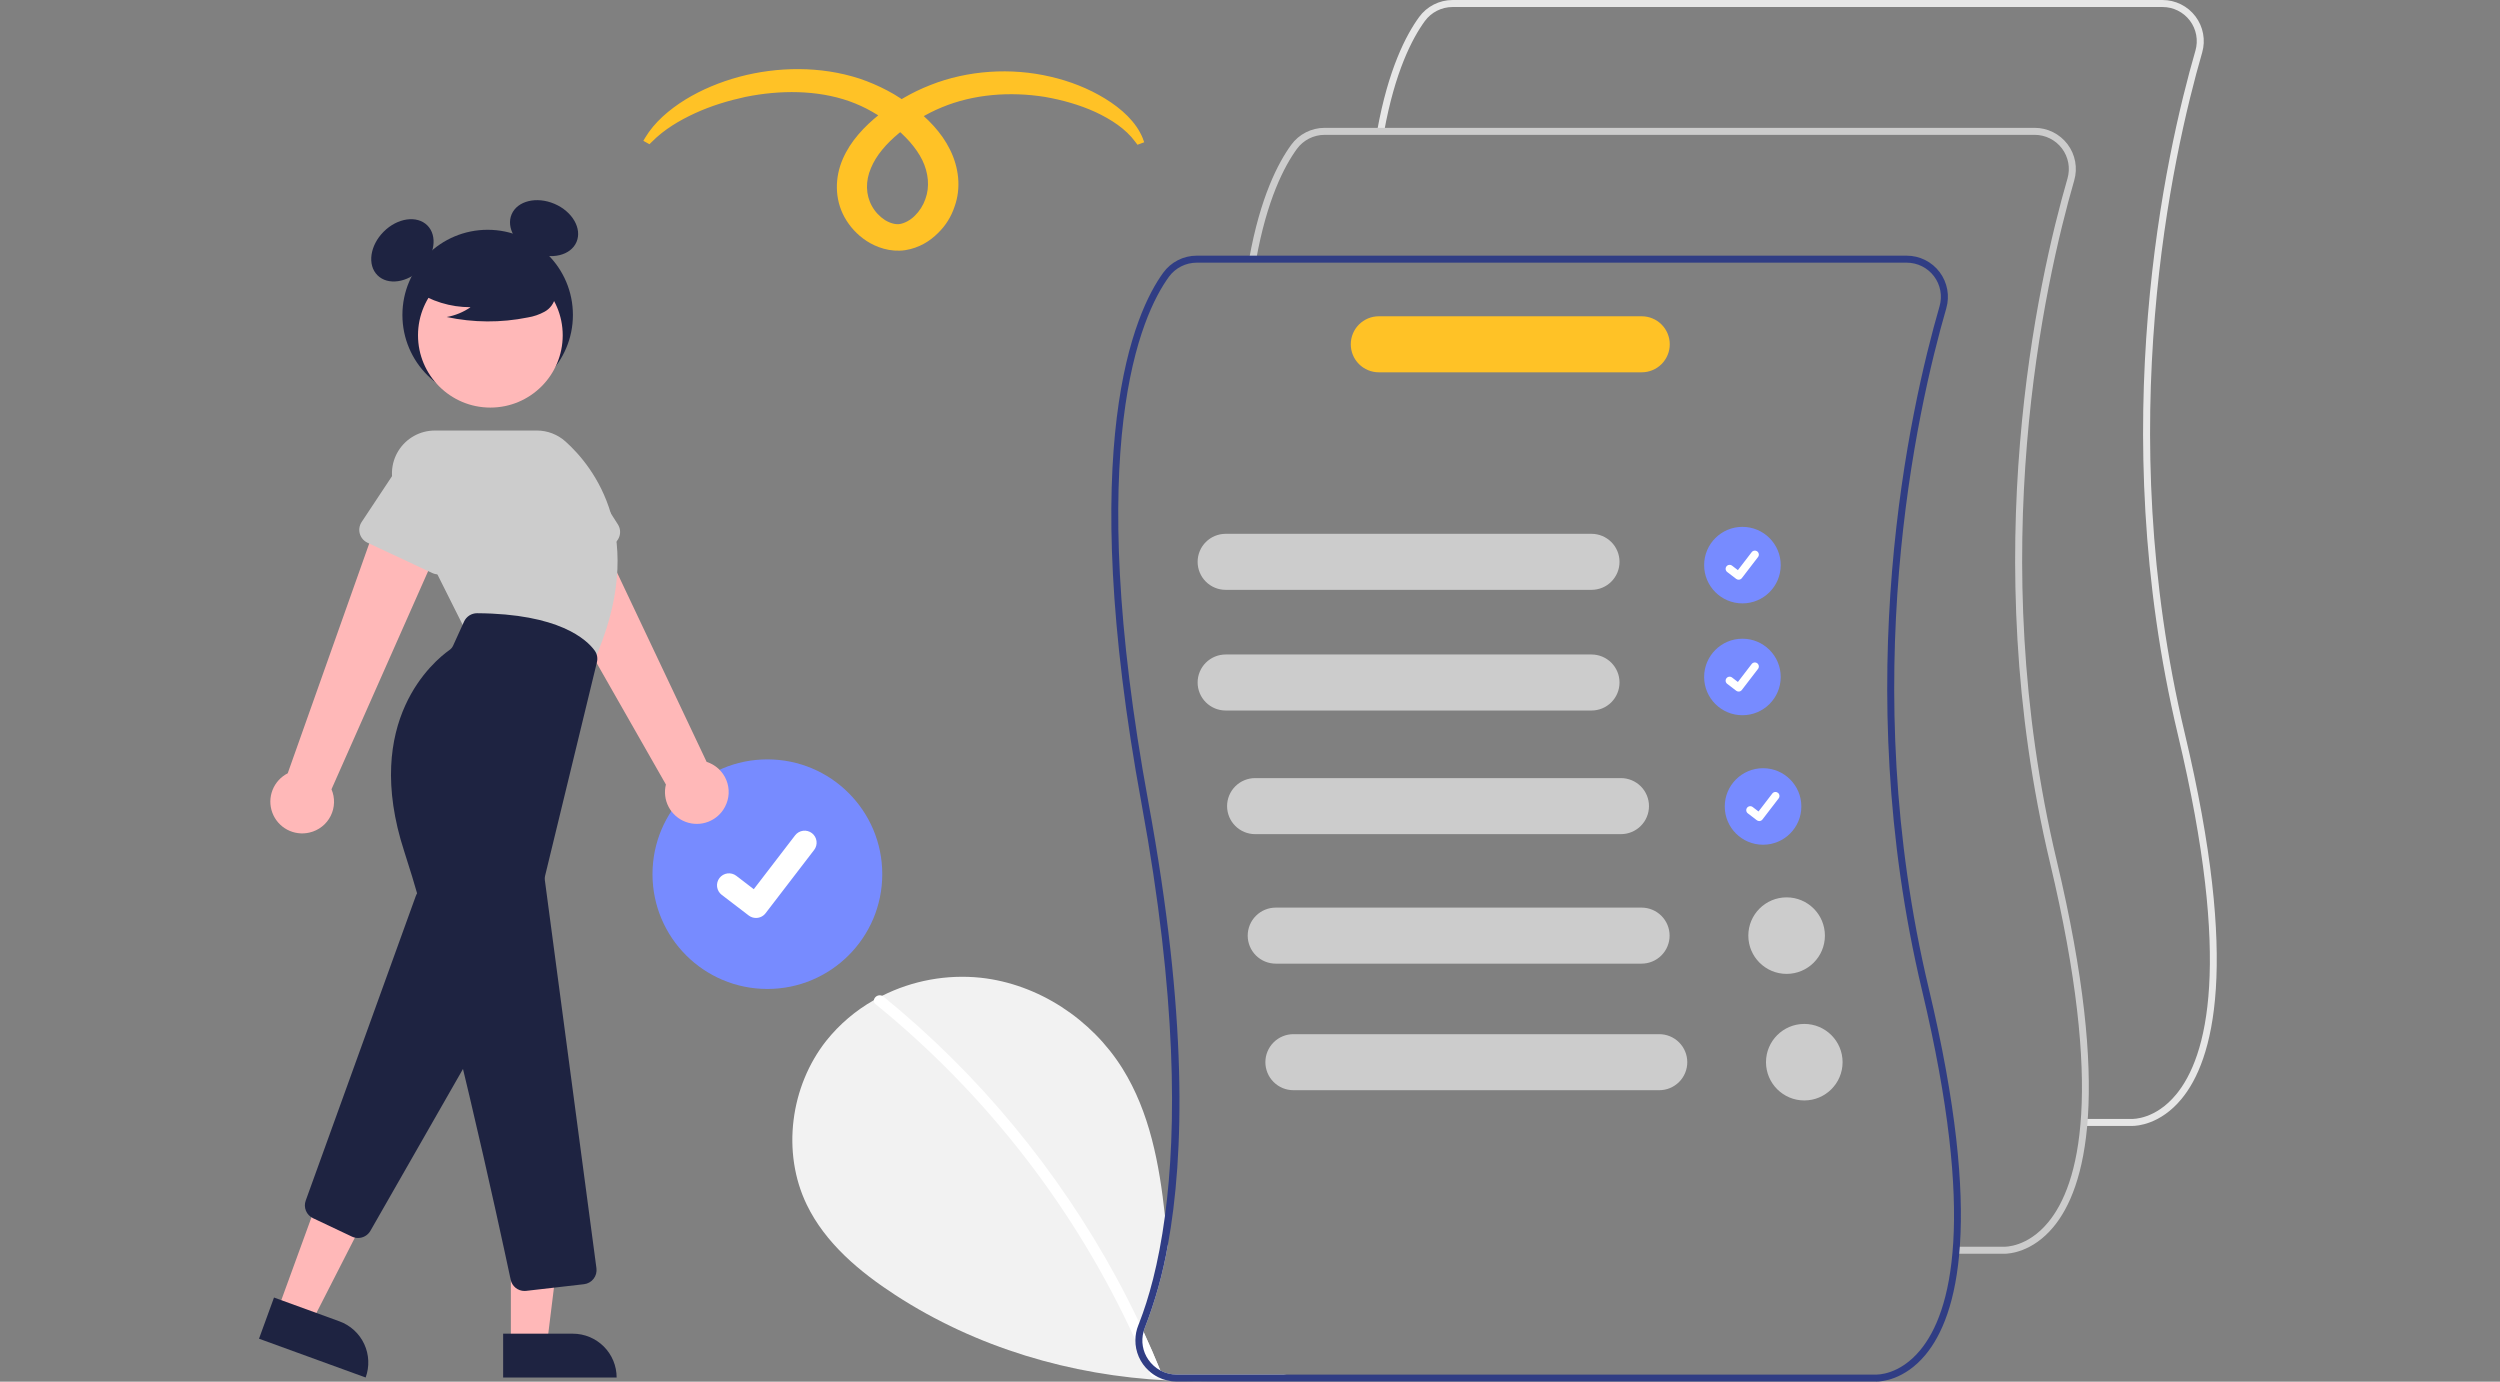 <?xml version="1.0" encoding="UTF-8"?> <svg xmlns="http://www.w3.org/2000/svg" width="579" height="320" viewBox="0 0 579 320" fill="none"><rect x="0" y="0" width="579" height="320" fill="#808080" stroke="none"/><g clip-path="url(#clip0_3277_536)"><path d="M297.936 318.366C288.783 319.713 279.519 320.161 270.278 319.702C247.996 318.577 226.083 312.102 207.355 299.927C199.052 294.528 191.132 287.896 186.834 278.987C181 266.887 183.04 251.57 191.37 241.032C194.409 237.231 198.146 234.045 202.382 231.645C203.009 231.291 203.651 230.95 204.299 230.623C211.356 227.077 219.283 225.627 227.14 226.444C240.498 227.903 252.827 236.056 259.949 247.446C266.294 257.603 268.504 269.587 269.808 281.597C270.053 283.86 270.265 286.13 270.469 288.387C269.334 294.924 267.549 301.331 265.141 307.514C265.018 307.815 264.918 308.125 264.841 308.441C266.205 311.4 267.504 314.385 268.736 317.398C269.894 318.026 271.192 318.354 272.509 318.352H297.882L297.936 318.366Z" fill="#F2F2F2"></path><path d="M268.211 318.946C268.043 319.021 267.861 319.061 267.677 319.066C267.493 319.07 267.31 319.037 267.139 318.97C266.967 318.903 266.811 318.802 266.679 318.674C266.547 318.546 266.441 318.392 266.369 318.223C266.26 317.964 266.158 317.705 266.048 317.446C265.066 315.06 264.036 312.697 262.958 310.357C249.158 280.155 228.573 253.54 202.805 232.579C202.657 232.476 202.54 232.334 202.466 232.17C202.391 232.006 202.362 231.825 202.382 231.645C202.419 231.44 202.503 231.246 202.626 231.077C202.749 230.908 202.909 230.77 203.093 230.671C203.278 230.573 203.482 230.518 203.691 230.509C203.899 230.501 204.107 230.54 204.299 230.623C204.402 230.67 204.498 230.729 204.586 230.8C215.611 239.772 225.725 249.807 234.781 260.759C243.84 271.701 251.816 283.494 258.598 295.974C260.447 299.382 262.203 302.838 263.865 306.342C264.193 307.037 264.52 307.739 264.841 308.441C266.205 311.4 267.504 314.385 268.736 317.398C268.757 317.446 268.777 317.5 268.798 317.548C268.861 317.677 268.895 317.818 268.899 317.961C268.903 318.105 268.877 318.247 268.821 318.38C268.766 318.512 268.682 318.631 268.577 318.728C268.472 318.826 268.347 318.9 268.211 318.946Z" fill="white"></path><path d="M177.726 229.042C192.42 229.042 204.333 217.139 204.333 202.457C204.333 187.774 192.42 175.872 177.726 175.872C163.031 175.872 151.118 187.774 151.118 202.457C151.118 217.139 163.031 229.042 177.726 229.042Z" fill="#778BFF"></path><path d="M175.088 212.598C174.489 212.599 173.907 212.406 173.428 212.047L173.398 212.025L167.145 207.242C166.855 207.02 166.612 206.743 166.429 206.428C166.247 206.112 166.128 205.764 166.08 205.402C166.032 205.041 166.056 204.674 166.15 204.321C166.244 203.969 166.407 203.639 166.629 203.349C166.85 203.06 167.127 202.817 167.443 202.635C167.759 202.452 168.108 202.334 168.47 202.286C168.832 202.238 169.199 202.262 169.552 202.356C169.904 202.45 170.235 202.613 170.524 202.835L174.574 205.938L184.146 193.466C184.368 193.177 184.644 192.934 184.96 192.752C185.276 192.57 185.625 192.451 185.987 192.404C186.348 192.356 186.716 192.38 187.068 192.474C187.421 192.568 187.751 192.731 188.041 192.953L187.981 193.033L188.042 192.954C188.626 193.402 189.008 194.064 189.105 194.793C189.201 195.523 189.004 196.261 188.556 196.845L177.298 211.515C177.038 211.853 176.703 212.127 176.32 212.314C175.936 212.502 175.515 212.599 175.088 212.598Z" fill="white"></path><path d="M112.942 92.672C123.846 92.672 132.686 83.84 132.686 72.945C132.686 62.05 123.846 53.218 112.942 53.218C102.037 53.218 93.198 62.05 93.198 72.945C93.198 83.84 102.037 92.672 112.942 92.672Z" fill="#1E2341"></path><path d="M97.531 62.308C100.721 59.121 101.368 54.598 98.975 52.207C96.582 49.816 92.056 50.462 88.865 53.65C85.675 56.838 85.028 61.361 87.421 63.751C89.814 66.142 94.34 65.496 97.531 62.308Z" fill="#1E2341"></path><path d="M133.52 56.044C134.85 52.934 132.564 48.978 128.414 47.207C124.265 45.436 119.823 46.521 118.494 49.63C117.165 52.74 119.451 56.696 123.6 58.467C127.749 60.238 132.191 59.153 133.52 56.044Z" fill="#1E2341"></path><path d="M167.921 186.838C168.419 185.89 168.704 184.845 168.755 183.776C168.806 182.707 168.622 181.639 168.215 180.649C167.808 179.658 167.189 178.769 166.401 178.043C165.613 177.318 164.676 176.774 163.655 176.45L135.126 116.151L122.076 125.294L154.222 181.691C153.791 183.441 154.017 185.288 154.857 186.883C155.698 188.478 157.095 189.709 158.783 190.343C160.472 190.978 162.335 190.971 164.019 190.325C165.703 189.679 167.091 188.438 167.921 186.838Z" fill="#FFB8B8"></path><path d="M141.669 126.211L126.517 132.98C126.086 133.173 125.618 133.27 125.146 133.266C124.674 133.262 124.208 133.156 123.781 132.956C123.353 132.755 122.974 132.465 122.668 132.105C122.363 131.745 122.139 131.324 122.012 130.87L117.543 114.951C116.57 112.741 116.513 110.236 117.385 107.985C118.257 105.734 119.986 103.919 122.195 102.94C124.404 101.961 126.91 101.897 129.166 102.762C131.422 103.627 133.242 105.351 134.228 107.555L143.098 121.448C143.352 121.846 143.517 122.294 143.582 122.761C143.647 123.229 143.611 123.705 143.475 124.157C143.339 124.609 143.108 125.026 142.796 125.38C142.484 125.735 142.1 126.018 141.669 126.211Z" fill="#CCCCCC"></path><path d="M71.693 192.816C72.737 192.574 73.715 192.106 74.558 191.445C75.401 190.785 76.089 189.947 76.573 188.992C77.057 188.037 77.326 186.988 77.36 185.918C77.395 184.848 77.194 183.784 76.772 182.799L103.79 121.81L88.334 117.92L66.636 179.094C65.029 179.912 63.777 181.29 63.119 182.969C62.461 184.647 62.441 186.508 63.065 188.199C63.688 189.891 64.911 191.295 66.501 192.146C68.091 192.997 69.939 193.235 71.693 192.816Z" fill="#FFB8B8"></path><path d="M64.328 303.365L72.187 306.224L86.965 277.295L75.365 273.076L64.328 303.365Z" fill="#FFB8B8"></path><path d="M84.687 319.03L59.986 310.044L63.461 300.508L78.618 306.023C81.149 306.943 83.211 308.831 84.349 311.27C85.487 313.71 85.609 316.501 84.687 319.03Z" fill="#1E2341"></path><path d="M82.918 286.717C82.436 286.718 81.959 286.611 81.523 286.405L72.491 282.13C71.751 281.783 71.167 281.171 70.855 280.415C70.544 279.66 70.526 278.815 70.807 278.047L96.298 207.517C96.509 206.933 96.882 206.421 97.373 206.039C97.863 205.658 98.452 205.424 99.071 205.364C99.69 205.304 100.313 205.421 100.868 205.7C101.423 205.98 101.887 206.411 102.207 206.943L115.689 229.395C115.989 229.895 116.151 230.466 116.157 231.05C116.163 231.633 116.014 232.207 115.725 232.714L85.783 285.066C85.493 285.569 85.076 285.986 84.572 286.276C84.069 286.566 83.499 286.718 82.918 286.717Z" fill="#1E2341"></path><path d="M113.568 94.396C122.822 94.396 130.325 86.901 130.325 77.654C130.325 68.408 122.822 60.912 113.568 60.912C104.314 60.912 96.811 68.408 96.811 77.654C96.811 86.901 104.314 94.396 113.568 94.396Z" fill="#FFB8B8"></path><path d="M137.274 153.775L107.605 145.622L91.825 114.09C91.067 112.575 90.709 110.891 90.785 109.199C90.861 107.507 91.369 105.863 92.26 104.422C93.151 102.982 94.396 101.793 95.877 100.968C97.357 100.143 99.024 99.71 100.719 99.71H124.325C126.775 99.709 129.139 100.612 130.963 102.247C137.295 107.915 150.598 124.254 137.402 153.49L137.274 153.775Z" fill="#CCCCCC"></path><path d="M100.133 132.718L85.1 125.687C84.673 125.487 84.293 125.197 83.988 124.838C83.682 124.478 83.458 124.056 83.33 123.602C83.202 123.148 83.174 122.672 83.247 122.205C83.32 121.739 83.493 121.294 83.754 120.901L92.889 107.116C93.926 104.936 95.786 103.255 98.061 102.442C100.336 101.63 102.841 101.752 105.026 102.782C107.211 103.812 108.898 105.665 109.718 107.936C110.538 110.207 110.423 112.71 109.398 114.896L104.674 130.685C104.539 131.137 104.307 131.555 103.996 131.909C103.684 132.264 103.3 132.548 102.869 132.74C102.438 132.933 101.971 133.031 101.498 133.027C101.026 133.023 100.56 132.918 100.133 132.718Z" fill="#CCCCCC"></path><path d="M118.319 311.269H126.683L130.663 279.035L118.317 279.036L118.319 311.269Z" fill="#FFB8B8"></path><path d="M142.814 319.029L116.527 319.03L116.527 308.882L132.658 308.881C135.351 308.881 137.935 309.95 139.839 311.853C141.744 313.756 142.814 316.337 142.814 319.029Z" fill="#1E2341"></path><path d="M121.478 298.986C120.726 298.987 119.996 298.729 119.412 298.255C118.828 297.782 118.426 297.122 118.273 296.386C115.868 285.068 103.382 227.094 93.636 197.233C83.72 166.851 100.607 153.012 104.093 150.547C104.465 150.285 104.76 149.929 104.948 149.516L107.481 143.949C107.743 143.375 108.166 142.887 108.698 142.546C109.229 142.204 109.848 142.023 110.481 142.022H110.501C129.487 142.136 135.87 148.116 137.732 150.681C138.007 151.064 138.195 151.501 138.284 151.963C138.373 152.425 138.36 152.901 138.246 153.358L126.234 202.877C126.159 203.184 126.142 203.502 126.184 203.815L138.136 293.726C138.193 294.158 138.164 294.597 138.05 295.018C137.935 295.439 137.738 295.833 137.47 296.177C137.202 296.52 136.868 296.808 136.488 297.021C136.107 297.235 135.688 297.371 135.255 297.421L121.863 298.964C121.735 298.979 121.606 298.986 121.478 298.986Z" fill="#1E2341"></path><path d="M95.961 67.123C99.79 69.76 104.335 71.163 108.985 71.145C107.326 72.294 105.438 73.07 103.45 73.42C109.633 74.745 116.023 74.781 122.221 73.526C123.599 73.305 124.928 72.849 126.151 72.177C126.76 71.837 127.291 71.373 127.709 70.814C128.126 70.256 128.422 69.616 128.576 68.936C128.988 66.585 127.155 64.45 125.25 63.01C122.333 60.84 118.969 59.345 115.403 58.633C111.837 57.921 108.157 58.01 104.629 58.893C102.326 59.488 100.018 60.493 98.522 62.342C97.026 64.19 96.583 67.039 98.008 68.942L95.961 67.123Z" fill="#1E2341"></path><path d="M403.547 139.744C408.445 139.744 412.416 135.777 412.416 130.883C412.416 125.988 408.445 122.021 403.547 122.021C398.649 122.021 394.678 125.988 394.678 130.883C394.678 135.777 398.649 139.744 403.547 139.744Z" fill="#778BFF"></path><path d="M402.668 134.263C402.468 134.263 402.274 134.199 402.114 134.079L402.104 134.072L400.02 132.477C399.923 132.404 399.842 132.311 399.781 132.206C399.719 132.101 399.68 131.985 399.663 131.864C399.647 131.744 399.655 131.621 399.687 131.503C399.718 131.386 399.772 131.275 399.846 131.179C399.92 131.082 400.013 131.001 400.118 130.94C400.224 130.88 400.34 130.84 400.461 130.824C400.582 130.808 400.704 130.817 400.822 130.848C400.94 130.88 401.05 130.934 401.146 131.009L402.496 132.043L405.687 127.886C405.761 127.789 405.853 127.708 405.958 127.648C406.064 127.587 406.18 127.547 406.3 127.531C406.421 127.515 406.543 127.523 406.661 127.555C406.778 127.586 406.889 127.641 406.985 127.714C407.18 127.864 407.308 128.085 407.34 128.328C407.372 128.571 407.306 128.817 407.157 129.012L403.404 133.902C403.317 134.015 403.206 134.106 403.078 134.168C402.95 134.231 402.81 134.263 402.668 134.263Z" fill="white"></path><path d="M403.547 165.647C408.445 165.647 412.416 161.68 412.416 156.786C412.416 151.892 408.445 147.924 403.547 147.924C398.649 147.924 394.678 151.892 394.678 156.786C394.678 161.68 398.649 165.647 403.547 165.647Z" fill="#778BFF"></path><path d="M402.668 160.166C402.468 160.166 402.274 160.102 402.114 159.982L402.104 159.975L400.02 158.38C399.923 158.307 399.842 158.215 399.781 158.109C399.719 158.004 399.68 157.888 399.663 157.767C399.647 157.647 399.655 157.524 399.687 157.406C399.718 157.289 399.772 157.179 399.846 157.082C399.92 156.985 400.013 156.904 400.118 156.843C400.224 156.783 400.34 156.743 400.461 156.727C400.582 156.711 400.704 156.72 400.822 156.751C400.94 156.783 401.05 156.837 401.146 156.912L402.496 157.946L405.687 153.789C405.761 153.692 405.853 153.611 405.958 153.551C406.064 153.49 406.18 153.45 406.3 153.434C406.421 153.419 406.543 153.427 406.661 153.458C406.778 153.489 406.889 153.544 406.985 153.618C407.18 153.767 407.308 153.988 407.34 154.231C407.372 154.474 407.306 154.72 407.157 154.915L403.404 159.805C403.317 159.918 403.206 160.009 403.078 160.071C402.95 160.134 402.81 160.166 402.668 160.166Z" fill="white"></path><path d="M408.323 195.64C413.221 195.64 417.192 191.673 417.192 186.779C417.192 181.884 413.221 177.917 408.323 177.917C403.424 177.917 399.454 181.884 399.454 186.779C399.454 191.673 403.424 195.64 408.323 195.64Z" fill="#778BFF"></path><path d="M407.443 190.159C407.244 190.159 407.05 190.095 406.89 189.975L406.88 189.968L404.796 188.373C404.699 188.3 404.618 188.207 404.556 188.102C404.495 187.997 404.455 187.881 404.439 187.76C404.423 187.64 404.431 187.517 404.462 187.399C404.494 187.282 404.548 187.171 404.622 187.075C404.696 186.978 404.789 186.897 404.894 186.836C405 186.775 405.116 186.736 405.237 186.72C405.358 186.704 405.48 186.713 405.598 186.744C405.715 186.776 405.826 186.83 405.922 186.905L407.272 187.939L410.463 183.782C410.537 183.685 410.629 183.604 410.734 183.544C410.839 183.483 410.956 183.443 411.076 183.427C411.197 183.411 411.319 183.419 411.437 183.451C411.554 183.482 411.664 183.537 411.761 183.61C411.956 183.76 412.083 183.981 412.116 184.224C412.148 184.467 412.082 184.713 411.933 184.908L408.18 189.798C408.093 189.911 407.982 190.002 407.854 190.064C407.726 190.127 407.586 190.159 407.443 190.159Z" fill="white"></path><path d="M493.845 260.766C493.753 260.766 493.695 260.763 493.675 260.762L482.664 260.763V259.141H493.715C493.971 259.15 499.191 259.297 504.001 253.466C511.168 244.776 517.054 223.262 504.392 170.124C487.365 98.672 501.566 35.548 508.462 11.725C508.801 10.547 508.862 9.305 508.639 8.099C508.416 6.893 507.916 5.755 507.177 4.776C506.438 3.796 505.481 3.002 504.382 2.455C503.284 1.908 502.072 1.625 500.845 1.626H336.402C335.152 1.628 333.919 1.924 332.805 2.491C331.691 3.057 330.726 3.878 329.989 4.887C327.068 8.902 323.059 16.615 320.55 30.562L318.953 30.275C321.516 16.026 325.655 8.086 328.676 3.934C329.564 2.718 330.726 1.728 332.068 1.046C333.411 0.363 334.895 0.006 336.402 0.004H500.845C502.324 0.002 503.784 0.345 505.108 1.004C506.432 1.663 507.584 2.62 508.474 3.801C509.365 4.982 509.968 6.353 510.236 7.806C510.505 9.26 510.431 10.756 510.021 12.176C503.161 35.875 489.033 98.671 505.971 169.748C518.812 223.634 512.639 245.614 505.199 254.564C500.292 260.467 494.886 260.766 493.845 260.766Z" fill="#E6E6E6"></path><path d="M464.216 290.37C464.124 290.37 464.066 290.367 464.046 290.366L453.035 290.367V288.745H464.086C464.343 288.753 469.562 288.901 474.371 283.07C481.539 274.38 487.425 252.866 474.762 199.728C457.735 128.276 471.937 65.152 478.832 41.329C479.172 40.151 479.233 38.909 479.01 37.703C478.787 36.497 478.286 35.359 477.547 34.38C476.809 33.4 475.852 32.606 474.753 32.059C473.654 31.512 472.443 31.229 471.216 31.23H306.772C305.522 31.232 304.29 31.528 303.176 32.095C302.062 32.661 301.097 33.482 300.36 34.491C297.439 38.506 293.43 46.219 290.921 60.166L289.323 59.879C291.886 45.63 296.026 37.69 299.047 33.538C299.935 32.322 301.097 31.332 302.439 30.65C303.782 29.967 305.266 29.61 306.772 29.608H471.216C472.695 29.607 474.154 29.949 475.478 30.608C476.803 31.267 477.955 32.224 478.845 33.405C479.735 34.586 480.338 35.957 480.607 37.41C480.875 38.864 480.802 40.36 480.392 41.78C473.532 65.479 459.404 128.276 476.342 199.352C489.183 253.238 483.01 275.218 475.57 284.168C470.663 290.071 465.256 290.37 464.216 290.37Z" fill="#CCCCCC"></path><path d="M446.712 228.96C429.772 157.883 443.901 95.082 450.765 71.387C451.173 69.967 451.246 68.471 450.977 67.018C450.708 65.565 450.105 64.194 449.216 63.014C448.326 61.833 447.174 60.875 445.85 60.216C444.526 59.556 443.068 59.213 441.588 59.213H277.142C275.636 59.214 274.152 59.571 272.81 60.253C271.468 60.935 270.306 61.924 269.419 63.139C262.78 72.26 249.006 102.505 264.391 186.192C272.618 230.964 272.496 261.488 269.808 281.597C268.3 292.92 265.973 300.936 263.865 306.342L263.64 306.914C263.196 308.008 262.965 309.176 262.958 310.357C262.942 311.689 263.21 313.01 263.742 314.232C264.275 315.454 265.061 316.55 266.048 317.446C266.692 318.049 267.421 318.554 268.211 318.946C268.867 319.28 269.561 319.534 270.278 319.702C271.009 319.88 271.758 319.97 272.509 319.968H434.418C434.439 319.968 434.493 319.975 434.589 319.975C435.626 319.975 441.036 319.675 445.941 313.772C453.378 304.822 459.552 282.845 446.712 228.96ZM444.74 312.674C439.931 318.509 434.712 318.359 434.459 318.353H272.509C271.213 318.352 269.936 318.034 268.791 317.427C267.645 316.82 266.666 315.942 265.939 314.869C265.299 313.942 264.87 312.886 264.68 311.776C264.49 310.666 264.545 309.528 264.841 308.441C264.918 308.125 265.018 307.815 265.141 307.514C267.549 301.331 269.334 294.924 270.469 288.387C274.317 267.426 275.033 235.081 265.987 185.899C250.719 102.832 264.22 73.044 270.728 64.094C271.467 63.086 272.432 62.266 273.546 61.7C274.66 61.134 275.892 60.838 277.142 60.835H441.588C442.815 60.834 444.026 61.118 445.124 61.665C446.222 62.212 447.178 63.006 447.916 63.985C448.655 64.964 449.155 66.101 449.378 67.306C449.602 68.512 449.541 69.752 449.202 70.931C442.305 94.755 428.108 157.883 445.136 229.335C457.799 282.47 451.911 303.983 444.74 312.674Z" fill="#303D84"></path><path d="M368.588 136.609H283.864C282.141 136.609 280.49 135.925 279.272 134.708C278.054 133.491 277.37 131.841 277.37 130.12C277.37 128.399 278.054 126.749 279.272 125.532C280.49 124.315 282.141 123.632 283.864 123.632H368.588C370.311 123.632 371.962 124.315 373.18 125.532C374.398 126.749 375.082 128.399 375.082 130.12C375.082 131.841 374.398 133.491 373.18 134.708C371.962 135.925 370.311 136.609 368.588 136.609Z" fill="#CCCCCC"></path><path d="M368.588 164.557H283.864C282.141 164.557 280.49 163.873 279.272 162.656C278.054 161.439 277.37 159.789 277.37 158.068C277.37 156.347 278.054 154.697 279.272 153.48C280.49 152.263 282.141 151.58 283.864 151.58H368.588C370.311 151.58 371.962 152.263 373.18 153.48C374.398 154.697 375.082 156.347 375.082 158.068C375.082 159.789 374.398 161.439 373.18 162.656C371.962 163.873 370.311 164.557 368.588 164.557Z" fill="#CCCCCC"></path><path d="M375.411 193.186H290.686C288.964 193.186 287.312 192.503 286.094 191.286C284.877 190.069 284.192 188.419 284.192 186.698C284.192 184.977 284.877 183.327 286.094 182.11C287.312 180.893 288.964 180.209 290.686 180.209H375.411C377.133 180.209 378.785 180.893 380.003 182.11C381.221 183.327 381.905 184.977 381.905 186.698C381.905 188.419 381.221 190.069 380.003 191.286C378.785 192.503 377.133 193.186 375.411 193.186Z" fill="#CCCCCC"></path><path d="M380.186 223.179H295.462C293.739 223.179 292.088 222.496 290.87 221.279C289.652 220.062 288.968 218.412 288.968 216.691C288.968 214.97 289.652 213.319 290.87 212.103C292.088 210.886 293.739 210.202 295.462 210.202H380.186C381.909 210.202 383.561 210.886 384.778 212.103C385.996 213.319 386.681 214.97 386.681 216.691C386.681 218.412 385.996 220.062 384.778 221.279C383.561 222.496 381.909 223.179 380.186 223.179Z" fill="#CCCCCC"></path><path d="M380.222 86.227H319.34C318.487 86.228 317.642 86.061 316.853 85.735C316.064 85.41 315.348 84.932 314.744 84.329C314.14 83.727 313.661 83.011 313.334 82.223C313.008 81.436 312.839 80.591 312.839 79.739C312.839 78.886 313.008 78.042 313.334 77.254C313.661 76.467 314.14 75.751 314.744 75.148C315.348 74.546 316.064 74.068 316.853 73.742C317.642 73.417 318.487 73.249 319.34 73.25H380.222C381.945 73.25 383.596 73.934 384.814 75.151C386.032 76.368 386.716 78.018 386.716 79.739C386.716 81.46 386.032 83.11 384.814 84.327C383.596 85.544 381.945 86.227 380.222 86.227Z" fill="#FFC226"></path><path d="M413.78 225.552C418.679 225.552 422.649 221.585 422.649 216.691C422.649 211.797 418.679 207.829 413.78 207.829C408.882 207.829 404.911 211.797 404.911 216.691C404.911 221.585 408.882 225.552 413.78 225.552Z" fill="#CCCCCC"></path><path d="M384.28 252.491H299.556C297.833 252.491 296.181 251.807 294.964 250.59C293.746 249.374 293.062 247.723 293.062 246.002C293.062 244.281 293.746 242.631 294.964 241.414C296.181 240.197 297.833 239.514 299.556 239.514H384.28C386.003 239.514 387.654 240.197 388.872 241.414C390.09 242.631 390.774 244.281 390.774 246.002C390.774 247.723 390.09 249.374 388.872 250.59C387.654 251.807 386.003 252.491 384.28 252.491Z" fill="#CCCCCC"></path><path d="M417.874 254.864C422.772 254.864 426.743 250.896 426.743 246.002C426.743 241.108 422.772 237.141 417.874 237.141C412.976 237.141 409.005 241.108 409.005 246.002C409.005 250.896 412.976 254.864 417.874 254.864Z" fill="#CCCCCC"></path><path d="M264.708 32.116C263.151 28.213 259.696 25.14 255.901 22.815C252.106 20.49 247.775 18.787 243.25 17.749C234.2 15.631 224.128 16.254 215.466 19.701C211.087 21.403 207.146 23.77 203.643 26.511C200.188 29.293 196.977 32.656 195.176 36.85C193.376 41.002 193.23 45.985 195.565 50.262C196.733 52.38 198.436 54.331 200.723 55.826C201.891 56.574 203.205 57.197 204.713 57.612C206.221 58.027 207.924 58.193 209.628 57.944C212.985 57.404 215.418 55.785 217.218 53.999C219.067 52.214 220.332 50.096 221.062 47.895C222.668 43.494 222.035 38.718 220.04 34.691C218.045 30.621 214.785 27.341 211.233 24.642C209.384 23.313 207.633 22.067 205.54 20.988C203.497 19.908 201.307 18.953 199.069 18.206C190.018 15.258 180.044 15.424 171.188 17.791C166.76 18.995 162.527 20.739 158.732 23.064C154.985 25.389 151.579 28.296 149.438 31.867L149 32.614L150.411 33.404L151.044 32.781C153.817 29.998 157.272 27.922 160.97 26.22C164.668 24.517 168.658 23.313 172.648 22.441C180.676 20.822 189.24 20.822 196.685 23.438C198.534 24.102 200.285 24.891 201.94 25.846C203.594 26.76 205.2 27.922 206.708 29.085C209.676 31.452 212.158 34.151 213.617 37.099C215.029 40.047 215.369 43.286 214.299 46.151C213.812 47.563 212.936 48.933 211.866 49.971C210.795 51.051 209.433 51.715 208.411 51.882C207.487 52.048 206.173 51.715 204.956 50.968C203.74 50.179 202.669 49.058 201.94 47.729C200.48 45.113 200.431 41.916 201.696 38.968C202.913 35.978 205.297 33.237 208.216 30.829C211.185 28.421 214.493 26.344 218.143 24.85C225.441 21.818 233.859 21.154 241.985 22.441C246.023 23.147 250.013 24.268 253.663 25.929C257.312 27.632 260.718 29.832 262.908 32.822L263.443 33.528L265 32.947L264.708 32.158V32.116Z" fill="#FFC226"></path></g><defs><clipPath id="clip0_3277_536"><rect width="579" height="320" fill="white" transform="translate(0 0.004)"></rect></clipPath></defs></svg> 